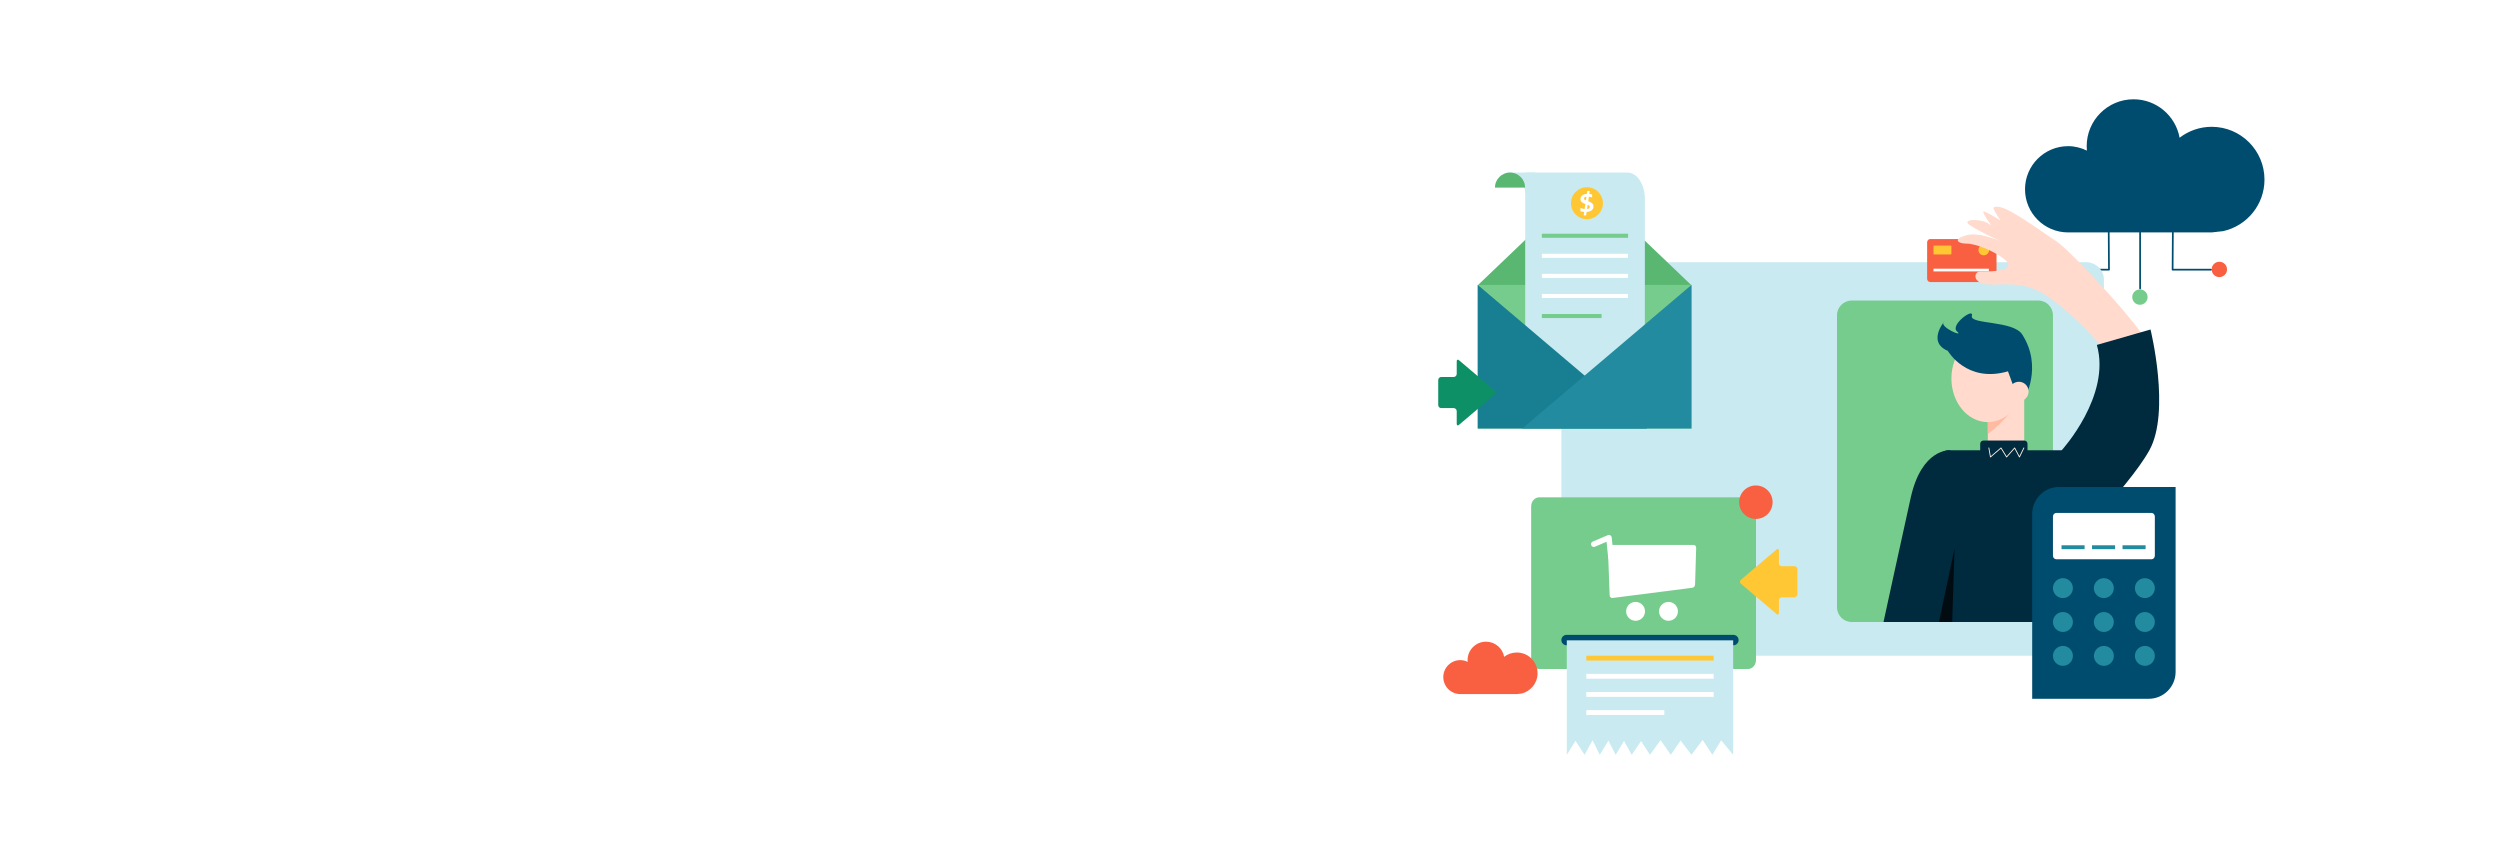 <?xml version="1.0" encoding="UTF-8"?>
<svg width="1440px" height="500px" viewBox="0 0 1440 500" version="1.1" xmlns="http://www.w3.org/2000/svg" xmlns:xlink="http://www.w3.org/1999/xlink">
    <title>0C8DD217-ED39-44B1-853A-EE318EB7EF91</title>
    <g id="Pricing" stroke="none" stroke-width="1" fill="none" fill-rule="evenodd">
        <g id="BiznetGio---PRICING-[current-web]---Tab-Compute" transform="translate(0, -100)">
            <g id="Group-13" transform="translate(0, 100)">
                <rect id="Rectangle" fill="#FFFFFF" x="0" y="0" width="1440" height="500"></rect>
                <g id="pricing-bgn" transform="translate(828.424, 57)">
                    <g id="Group" transform="translate(337.75, 0)">
                        <path d="M70.847,114.124 C70.847,111.68 68.866,109.698 66.421,109.698 C63.975,109.698 61.994,111.68 61.994,114.124 C61.994,116.569 63.975,118.551 66.421,118.551 C68.866,118.551 70.847,116.569 70.847,114.124 Z" id="Path" fill="#76CC8C"></path>
                        <path d="M62.74,0.19 C75.986,0.19 86.993,9.743 89.277,22.33 C94.406,18.396 100.799,16.039 107.758,16.039 C124.558,16.039 138.17,29.651 138.17,46.45 C138.17,60.981 127.976,73.12 114.353,76.137 L107.758,76.878 L25.083,76.878 C11.361,76.878 0.234,65.752 0.234,52.031 C0.234,38.309 11.361,27.184 25.083,27.184 C28.976,27.184 32.602,28.159 35.88,29.755 C35.8,28.906 35.76,28.054 35.76,27.184 C35.76,12.28 47.833,0.19 62.74,0.19 Z" id="Path" fill="#004C6F"></path>
                        <polyline id="Path" stroke="#004C6F" stroke-linecap="round" stroke-linejoin="round" points="85.384 76.878 85.245 98.336 107.4 98.336"></polyline>
                        <polyline id="Path" stroke="#004C6F" stroke-linecap="round" stroke-linejoin="round" points="48.451 76.878 48.594 98.336 26.435 98.336"></polyline>
                        <line x1="66.53" y1="76.875" x2="66.53" y2="109.117" id="Path" stroke="#004C6F" stroke-linecap="round" stroke-linejoin="round"></line>
                        <path d="M116.593,98.189 C116.593,95.744 114.612,93.763 112.167,93.763 C109.725,93.763 107.74,95.744 107.74,98.189 C107.74,100.634 109.725,102.615 112.167,102.615 C114.612,102.615 116.593,100.634 116.593,98.189 Z" id="Path" fill="#F86041"></path>
                        <path d="M25.964,98.336 C25.964,95.891 23.982,93.91 21.537,93.91 C19.095,93.91 17.114,95.891 17.114,98.336 C17.114,100.781 19.095,102.762 21.537,102.762 C23.982,102.762 25.964,100.781 25.964,98.336 Z" id="Path" fill="#04724F" fill-rule="nonzero"></path>
                    </g>
                    <g id="Group" transform="translate(0, 42.036)">
                        <path d="M81.275,51.984 L373.068,51.984 C378.784,51.984 383.419,56.454 383.419,61.969 L383.419,268.666 C383.419,274.181 378.784,278.651 373.068,278.651 L81.275,278.651 C75.558,278.651 70.923,274.181 70.923,268.666 L70.923,61.969 C70.923,56.454 75.558,51.984 81.275,51.984 Z" id="Path" fill="#C9EAF0"></path>
                        <path d="M238.181,74.067 L345.583,74.067 C350.273,74.067 354.075,77.869 354.075,82.56 L354.075,250.745 C354.075,255.436 350.273,259.238 345.583,259.238 L238.181,259.238 C233.49,259.238 229.688,255.436 229.688,250.745 L229.688,82.56 C229.688,77.869 233.49,74.067 238.181,74.067 Z" id="Path" fill="#76CC8C"></path>
                        <g transform="translate(22.663, 0)">
                            <polygon id="Path" fill="#59B771" points="0.091 65.288 61.647 6.453 123.203 65.288"></polygon>
                            <polygon id="Path" fill="#76CC8C" points="0.091 65.085 123.203 65.085 123.203 147.784 0.091 147.784"></polygon>
                            <g transform="translate(9.869, 0)">
                                <path d="M17.558,0.35 L76.466,0.35 C82,0.35 86.486,7.133 86.486,15.501 L86.486,128.072 L17.558,128.072 L17.558,0.35 Z" id="Path" fill="#C9EAF0"></path>
                                <path d="M5.661,0.35 C12.194,0.35 17.49,5.645 17.49,12.178 L23.197,12.178 L23.197,0.35 L5.661,0.35 Z" id="Path" fill="#C9EAF0"></path>
                                <path d="M0.145,9.021 C0.145,4.232 4.027,0.35 8.816,0.35 C13.606,0.35 17.488,4.232 17.488,9.021" id="Path" fill="#59B771"></path>
                                <g transform="translate(43.864, 8.773)">
                                    <path d="M0.05,9.236 C0.05,4.149 4.174,0.024 9.262,0.024 C14.35,0.024 18.474,4.149 18.474,9.236 C18.474,14.324 14.35,18.448 9.262,18.448 C4.174,18.448 0.05,14.324 0.05,9.236 Z" id="Path" fill="#FFC734"></path>
                                    <path d="M9.326,12.586 C9.613,12.553 9.858,12.5 10.06,12.426 C10.263,12.351 10.426,12.26 10.551,12.15 C10.676,12.041 10.768,11.92 10.827,11.787 C10.885,11.654 10.915,11.51 10.915,11.356 C10.915,11.053 10.818,10.808 10.623,10.622 C10.429,10.435 10.116,10.273 9.685,10.134 L9.326,12.586 Z M9.997,8.107 C10.353,8.234 10.711,8.374 11.07,8.526 C11.43,8.677 11.754,8.865 12.044,9.089 C12.334,9.312 12.57,9.582 12.751,9.899 C12.932,10.216 13.022,10.6 13.022,11.053 C13.022,11.569 12.923,12.02 12.723,12.406 C12.523,12.792 12.248,13.116 11.897,13.38 C11.545,13.643 11.13,13.847 10.651,13.991 C10.172,14.134 9.651,14.222 9.086,14.254 L8.791,16.25 L7.386,16.25 L7.673,14.238 C6.928,14.19 6.205,14.07 5.502,13.879 L5.502,12.011 C5.88,12.133 6.278,12.246 6.695,12.35 C7.113,12.454 7.522,12.527 7.921,12.569 L8.344,9.68 C7.998,9.562 7.656,9.428 7.318,9.276 C6.98,9.125 6.678,8.938 6.412,8.718 C6.146,8.496 5.93,8.228 5.765,7.911 C5.6,7.594 5.518,7.213 5.518,6.766 C5.518,6.393 5.59,6.039 5.733,5.704 C5.877,5.368 6.099,5.069 6.4,4.806 C6.701,4.542 7.084,4.325 7.55,4.155 C8.015,3.985 8.57,3.883 9.214,3.851 L9.462,2.223 L10.867,2.223 L10.619,3.923 C10.901,3.95 11.179,3.985 11.454,4.027 C11.728,4.069 11.99,4.12 12.24,4.179 L12.24,5.895 C11.952,5.805 11.648,5.725 11.326,5.656 C11.004,5.586 10.686,5.536 10.372,5.504 L9.997,8.107 Z M8.967,5.488 C8.461,5.541 8.106,5.665 7.901,5.859 C7.696,6.054 7.594,6.3 7.594,6.598 C7.594,6.837 7.684,7.039 7.865,7.205 C8.046,7.369 8.309,7.519 8.655,7.652 L8.967,5.488 Z" id="Shape" fill="#FFFFFF" fill-rule="nonzero"></path>
                                </g>
                                <path d="M27.316,35.596 L76.647,35.596 C76.735,35.596 76.807,35.648 76.807,35.712 L76.807,37.817 C76.807,37.881 76.735,37.933 76.647,37.933 L27.316,37.933 C27.228,37.933 27.157,37.881 27.157,37.817 L27.157,35.712 C27.157,35.648 27.228,35.596 27.316,35.596 Z" id="Path" fill="#76CC8C"></path>
                                <path d="M27.316,47.153 L76.647,47.153 C76.735,47.153 76.807,47.205 76.807,47.269 L76.807,49.373 C76.807,49.437 76.735,49.489 76.647,49.489 L27.316,49.489 C27.228,49.489 27.157,49.437 27.157,49.373 L27.157,47.269 C27.157,47.205 27.228,47.153 27.316,47.153 Z" id="Path" fill="#FFFFFF" fill-rule="nonzero"></path>
                                <path d="M27.316,58.709 L76.647,58.709 C76.735,58.709 76.807,58.761 76.807,58.825 L76.807,60.93 C76.807,60.994 76.735,61.046 76.647,61.046 L27.316,61.046 C27.228,61.046 27.157,60.994 27.157,60.93 L27.157,58.825 C27.157,58.761 27.228,58.709 27.316,58.709 Z" id="Path" fill="#FFFFFF" fill-rule="nonzero"></path>
                                <path d="M27.316,70.266 L76.647,70.266 C76.735,70.266 76.807,70.318 76.807,70.382 L76.807,72.487 C76.807,72.551 76.735,72.603 76.647,72.603 L27.316,72.603 C27.228,72.603 27.157,72.551 27.157,72.487 L27.157,70.382 C27.157,70.318 27.228,70.266 27.316,70.266 Z" id="Path" fill="#FFFFFF" fill-rule="nonzero"></path>
                                <path d="M27.267,81.823 L61.468,81.823 C61.529,81.823 61.578,81.875 61.578,81.939 L61.578,84.043 C61.578,84.107 61.529,84.159 61.468,84.159 L27.267,84.159 C27.206,84.159 27.157,84.107 27.157,84.043 L27.157,81.939 C27.157,81.875 27.206,81.823 27.267,81.823 Z" id="Path" fill="#76CC8C"></path>
                            </g>
                            <polygon id="Path" fill="#187E92" fill-rule="nonzero" points="0.091 65.085 97.585 147.784 0.091 147.784"></polygon>
                            <polygon id="Path" fill="#228B9F" fill-rule="nonzero" points="123.203 65.085 25.708 147.784 123.203 147.784"></polygon>
                        </g>
                        <g transform="translate(53.367, 180.572)" id="Path">
                            <path d="M4.782,6.856 L125.034,6.856 C127.59,6.856 129.663,9.196 129.663,12.083 L129.663,100.517 C129.663,103.405 127.59,105.745 125.034,105.745 L4.782,105.745 C2.226,105.745 0.154,103.405 0.154,100.517 L0.154,12.083 C0.154,9.196 2.226,6.856 4.782,6.856 Z" fill="#76CC8C"></path>
                            <g transform="translate(34.36, 28.146)" fill="#FFFFFF" fill-rule="nonzero">
                                <path d="M11.432,6.112 L59.387,6.112 C60.217,6.112 60.869,6.881 60.843,7.829 L60.211,28.947 C60.185,29.896 59.493,30.723 58.665,30.795 L12.575,36.693 C11.747,36.766 11.047,36.056 11.012,35.108 L9.993,7.828 C9.957,6.88 10.601,6.112 11.432,6.112 Z"></path>
                                <g transform="translate(20.47, 38.746)">
                                    <path d="M0.027,5.635 C0.027,2.63 2.464,0.194 5.469,0.194 C8.474,0.194 10.911,2.63 10.911,5.635 C10.911,8.641 8.474,11.077 5.469,11.077 C2.464,11.077 0.027,8.641 0.027,5.635 Z"></path>
                                    <path d="M18.985,5.635 C18.985,2.63 21.421,0.194 24.427,0.194 C27.432,0.194 29.868,2.63 29.868,5.635 C29.868,8.641 27.432,11.077 24.427,11.077 C21.421,11.077 18.985,8.641 18.985,5.635 Z"></path>
                                </g>
                                <path d="M10.725,0.367 C10.478,0.347 10.221,0.386 9.972,0.492 L1.234,4.208 C0.418,4.556 0.033,5.5 0.381,6.317 C0.729,7.134 1.673,7.518 2.49,7.171 L9.219,4.3 L10.165,13.523 C10.255,14.406 11.039,15.044 11.922,14.954 C12.805,14.864 13.452,14.079 13.362,13.197 L12.198,1.806 C12.116,0.998 11.466,0.424 10.725,0.367 Z"></path>
                            </g>
                            <path d="M119.944,9.662 C119.944,4.337 124.261,0.02 129.587,0.02 C134.912,0.02 139.229,4.337 139.229,9.662 C139.229,14.988 134.912,19.305 129.587,19.305 C124.261,19.305 119.944,14.988 119.944,9.662 Z" fill="#F86041"></path>
                        </g>
                        <path d="M73.925,266.646 L170.007,266.646 C171.664,266.646 173.008,267.99 173.008,269.647 L173.008,269.647 C173.008,271.305 171.664,272.649 170.007,272.649 L73.925,272.649 C72.267,272.649 70.923,271.305 70.923,269.647 L70.923,269.647 C70.923,267.99 72.267,266.646 73.925,266.646 Z" id="Path" fill="#004C6F"></path>
                        <polygon id="Path" fill="#C9EAF0" points="74.054 269.803 169.878 269.803 169.878 335.732 162.961 327.391 157.897 335.732 152.293 327.175 145.866 335.732 139.577 327.501 133.973 335.732 128.046 327.285 121.966 335.732 116.839 327.822 111.451 335.732 107.01 327.753 102.188 335.732 98.015 327.548 93.057 335.732 88.893 327.369 84.31 335.732 79.078 327.702 74.054 335.732"></polygon>
                        <polygon id="Path" fill="#FFC734" points="85.287 278.651 158.645 278.651 158.645 281.446 85.287 281.446"></polygon>
                        <polygon id="Path" fill="#FFFFFF" fill-rule="nonzero" points="85.287 289.105 158.645 289.105 158.645 291.9 85.287 291.9"></polygon>
                        <polygon id="Path" fill="#FFFFFF" fill-rule="nonzero" points="85.287 299.559 158.645 299.559 158.645 302.352 85.287 302.352"></polygon>
                        <polygon id="Path" fill="#FFFFFF" fill-rule="nonzero" points="85.287 310.014 130.228 310.014 130.228 312.806 85.287 312.806"></polygon>
                        <path d="M194.898,217.449 L174.341,234.923 C173.606,235.548 173.606,236.561 174.341,237.185 L194.898,254.66 C195.633,255.285 196.229,255.009 196.229,254.044 L196.229,246.763 C196.229,245.799 197.011,245.016 197.976,245.016 L205.126,245.016 C206.09,245.016 206.873,244.235 206.873,243.27 L206.873,228.839 C206.873,227.874 206.09,227.092 205.126,227.092 L197.976,227.092 C197.011,227.092 196.229,226.31 196.229,225.345 L196.229,218.064 C196.229,217.1 195.633,216.824 194.898,217.449 Z" id="Path" fill="#FFC734"></path>
                        <polygon id="Path" fill="#FFDACD" fill-rule="nonzero" points="316.56 116.969 337.531 116.969 337.531 160.318 316.56 160.318"></polygon>
                        <path d="M316.56,150.961 C316.56,150.961 336.854,136.689 337.531,118.981 L316.56,144.097 L316.56,150.961 Z" id="Path" fill="#FFBAA2" fill-rule="nonzero"></path>
                        <path d="M11.974,145.669 L32.531,128.195 C33.266,127.57 33.266,126.558 32.531,125.933 L11.974,108.458 C11.239,107.834 10.643,108.109 10.643,109.074 L10.643,116.355 C10.643,117.32 9.861,118.102 8.896,118.102 L1.746,118.102 C0.782,118.102 -0,118.884 -0,119.848 L-0,134.279 C-0,135.244 0.782,136.026 1.746,136.026 L8.896,136.026 C9.861,136.026 10.643,136.808 10.643,137.773 L10.643,145.054 C10.643,146.018 11.239,146.294 11.974,145.669 Z" id="Path" fill="#0D9066" fill-rule="nonzero"></path>
                        <path d="M283.35,38.664 L319.817,38.664 C320.786,38.664 321.568,39.511 321.568,40.556 L321.568,61.527 C321.568,62.572 320.786,63.419 319.817,63.419 L283.35,63.419 C282.384,63.419 281.601,62.572 281.601,61.527 L281.601,40.556 C281.601,39.511 282.384,38.664 283.35,38.664 Z" id="Path" fill="#F86041"></path>
                        <polygon id="Path" fill="#FFFFFF" fill-rule="nonzero" points="285.259 55.732 317.145 55.732 317.145 57.294 285.259 57.294"></polygon>
                        <path d="M311.169,44.984 C311.169,43.3 312.532,41.934 314.217,41.934 C315.902,41.934 317.266,43.3 317.266,44.984 C317.266,46.668 315.902,48.034 314.217,48.034 C312.532,48.034 311.169,46.668 311.169,44.984 Z" id="Path" fill="#FFC734"></path>
                        <path d="M295.587,118.981 C295.587,105.11 304.976,93.866 316.56,93.866 C328.14,93.866 337.531,105.11 337.531,118.981 C337.531,132.852 328.14,144.097 316.56,144.097 C304.976,144.097 295.587,132.852 295.587,118.981 Z" id="Path" fill="#FFDACD" fill-rule="nonzero"></path>
                        <path d="M387.48,107.006 C387.48,107.006 368.319,82.466 348.369,70.008 C336.84,62.81 324.437,65.261 316.9,64.842 C307.176,64.301 308.502,57.257 312.174,57.322 C332.424,57.678 329.372,52.787 325.794,50.02 C320.475,45.908 310.075,41.196 303.848,41.262 C300.226,41.301 295.518,39.076 304.018,36.526 C312.517,33.976 327.044,41.424 327.044,41.424 C327.044,41.424 306.405,31.941 304.905,29.5 C303.405,27.059 313.76,26.752 318.275,30.66 C319.722,31.913 311.421,21.6 314.82,22.884 C316.739,23.609 319.74,25.565 323.392,27.659 C324.609,28.357 318.644,20.939 320.047,20.36 C324.448,18.544 333.002,24.096 356.169,40.025 C365.563,46.483 407.822,92.306 409.493,100.678 L387.48,107.006 Z" id="Path" fill="#FFDACD" fill-rule="nonzero"></path>
                        <path d="M293.546,103.072 C293.546,103.072 304.244,121.823 328.166,114.851 L332.081,125.508 L337.531,130.838 C337.531,130.838 348.478,112.447 336.339,93.576 C331.119,85.462 305.927,87.926 307.369,82.878 C308.812,77.829 294.508,88.167 298.835,91.893 C303.162,95.619 288.498,89.249 291.142,86.484 C293.787,83.719 280.204,97.422 293.546,103.072 Z" id="Path" fill="#004C6F"></path>
                        <path d="M294.02,160.318 L359.119,160.318 C362.679,160.318 365.563,163.202 365.563,166.759 L365.563,252.797 C365.563,256.354 362.679,259.238 359.119,259.238 L294.02,259.238 C290.462,259.238 287.578,256.354 287.578,252.797 L287.578,166.759 C287.578,163.202 290.462,160.318 294.02,160.318 Z" id="Path" fill="#002A3E"></path>
                        <path d="M359.119,160.318 C359.119,160.318 387.736,128.962 379.362,99.64 L410.271,90.755 C410.271,90.755 421.946,138.064 409.613,160.318 C397.28,182.572 355.979,223.101 355.979,223.101 L359.119,160.318 Z" id="Path" fill="#002A3E"></path>
                        <path d="M313.994,154.728 L337.596,154.728 C338.602,154.728 339.417,155.542 339.417,156.547 L339.417,163.498 C339.417,164.503 338.602,165.318 337.596,165.318 L313.994,165.318 C312.989,165.318 312.174,164.503 312.174,163.498 L312.174,156.547 C312.174,155.542 312.989,154.728 313.994,154.728 Z" id="Path" fill="#002A3E"></path>
                        <g transform="translate(341.771, 181.303)" id="Path">
                            <path d="M82.957,0.166 L82.957,106.657 C82.957,115.222 76.012,122.168 67.448,122.168 L0.344,122.168 L0.344,15.674 C0.344,7.109 7.285,0.166 15.849,0.166 L82.957,0.166 Z" fill="#004C6F"></path>
                            <path d="M14.208,15.117 L69.093,15.117 C70.142,15.117 70.993,16.051 70.993,17.203 L70.993,39.711 C70.993,40.863 70.142,41.798 69.093,41.798 L14.208,41.798 C13.155,41.798 12.304,40.863 12.304,39.711 L12.304,17.203 C12.304,16.051 13.155,15.117 14.208,15.117 Z" fill="#FFFFFF" fill-rule="nonzero"></path>
                            <g transform="translate(12.062, 52.636)" fill="#228B9F" fill-rule="nonzero">
                                <path d="M0.241,5.787 C0.241,2.615 2.815,0.044 5.987,0.044 C9.157,0.044 11.73,2.615 11.73,5.787 C11.73,8.958 9.157,11.53 5.987,11.53 C2.815,11.53 0.241,8.958 0.241,5.787 Z"></path>
                                <path d="M23.818,5.787 C23.818,2.615 26.388,0.044 29.56,0.044 C32.733,0.044 35.303,2.615 35.303,5.787 C35.303,8.958 32.733,11.53 29.56,11.53 C26.388,11.53 23.818,8.958 23.818,5.787 Z"></path>
                                <path d="M47.446,5.787 C47.446,2.615 50.016,0.044 53.188,0.044 C56.361,0.044 58.931,2.615 58.931,5.787 C58.931,8.958 56.361,11.53 53.188,11.53 C50.016,11.53 47.446,8.958 47.446,5.787 Z"></path>
                            </g>
                            <g transform="translate(12.062, 72.009)" fill="#228B9F" fill-rule="nonzero">
                                <path d="M0.241,5.926 C0.241,2.754 2.815,0.183 5.987,0.183 C9.157,0.183 11.73,2.754 11.73,5.926 C11.73,9.098 9.157,11.669 5.987,11.669 C2.815,11.669 0.241,9.098 0.241,5.926 Z"></path>
                                <path d="M23.818,5.926 C23.818,2.754 26.388,0.183 29.56,0.183 C32.733,0.183 35.303,2.754 35.303,5.926 C35.303,9.098 32.733,11.669 29.56,11.669 C26.388,11.669 23.818,9.098 23.818,5.926 Z"></path>
                                <path d="M47.446,5.926 C47.446,2.754 50.016,0.183 53.188,0.183 C56.361,0.183 58.931,2.754 58.931,5.926 C58.931,9.098 56.361,11.669 53.188,11.669 C50.016,11.669 47.446,9.098 47.446,5.926 Z"></path>
                            </g>
                            <g transform="translate(12.062, 91.383)" fill="#228B9F" fill-rule="nonzero">
                                <path d="M0.241,6.065 C0.241,2.894 2.815,0.322 5.987,0.322 C9.157,0.322 11.73,2.894 11.73,6.065 C11.73,9.237 9.157,11.808 5.987,11.808 C2.815,11.808 0.241,9.237 0.241,6.065 Z"></path>
                                <path d="M23.844,6.065 C23.844,2.894 26.417,0.322 29.586,0.322 C32.759,0.322 35.329,2.894 35.329,6.065 C35.329,9.237 32.759,11.808 29.586,11.808 C26.417,11.808 23.844,9.237 23.844,6.065 Z"></path>
                                <path d="M47.446,6.065 C47.446,2.894 50.016,0.322 53.188,0.322 C56.361,0.322 58.931,2.894 58.931,6.065 C58.931,9.237 56.361,11.808 53.188,11.808 C50.016,11.808 47.446,9.237 47.446,6.065 Z"></path>
                            </g>
                            <polygon fill="#228B9F" fill-rule="nonzero" points="17.246 33.747 30.533 33.747 30.533 35.975 17.246 35.975"></polygon>
                            <polygon fill="#228B9F" fill-rule="nonzero" points="34.813 33.747 48.1 33.747 48.1 35.975 34.813 35.975"></polygon>
                            <polygon fill="#228B9F" fill-rule="nonzero" points="52.38 33.747 65.671 33.747 65.671 35.975 52.38 35.975"></polygon>
                        </g>
                        <path d="M294.865,160.318 C294.865,160.318 278.53,158.929 272.128,187.738 C265.726,216.547 256.479,259.238 256.479,259.238 L300.226,259.238 L294.865,160.318 Z" id="Path" fill="#002A3E"></path>
                        <path d="M285.663,42.428 L295.183,42.428 C295.406,42.428 295.587,42.609 295.587,42.832 L295.587,47.116 C295.587,47.339 295.406,47.52 295.183,47.52 L285.663,47.52 C285.44,47.52 285.259,47.339 285.259,47.116 L285.259,42.832 C285.259,42.609 285.44,42.428 285.663,42.428 Z" id="Path" fill="#FFC734"></path>
                        <polygon id="Path" fill="#000C12" points="297.393 216.932 290.933 247.366 288.412 259.238 296.035 259.238"></polygon>
                        <path d="M328.831,126.469 C328.831,123.369 331.342,120.855 334.446,120.855 C337.545,120.855 340.056,123.369 340.056,126.469 C340.056,129.569 337.545,132.083 334.446,132.083 C331.342,132.083 328.831,129.569 328.831,126.469 Z" id="Path" fill="#FFDACD" fill-rule="nonzero"></path>
                        <polyline id="Path" stroke="#FFF2E5" stroke-width="0.5" stroke-linecap="round" stroke-linejoin="round" points="317.156 158.971 318.07 164.203 324.156 158.971 327.365 164.203 332.011 158.971 334.778 164.203 337.322 158.971"></polyline>
                    </g>
                    <path d="M27.517,312.603 C32.732,312.603 37.064,316.363 37.965,321.318 C39.982,319.77 42.499,318.841 45.239,318.841 C51.852,318.841 57.21,324.2 57.21,330.813 C57.21,336.533 53.197,341.31 47.834,342.498 L45.239,342.791 L12.695,342.791 C7.294,342.791 2.914,338.412 2.914,333.009 C2.914,327.608 7.294,323.229 12.695,323.229 C14.227,323.229 15.654,323.613 16.945,324.241 C16.913,323.907 16.897,323.571 16.897,323.229 C16.897,317.362 21.65,312.603 27.517,312.603 Z" id="Path" fill="#F86041"></path>
                </g>
                <g id="Group-43" transform="translate(120, 150)"></g>
            </g>
        </g>
    </g>
</svg>